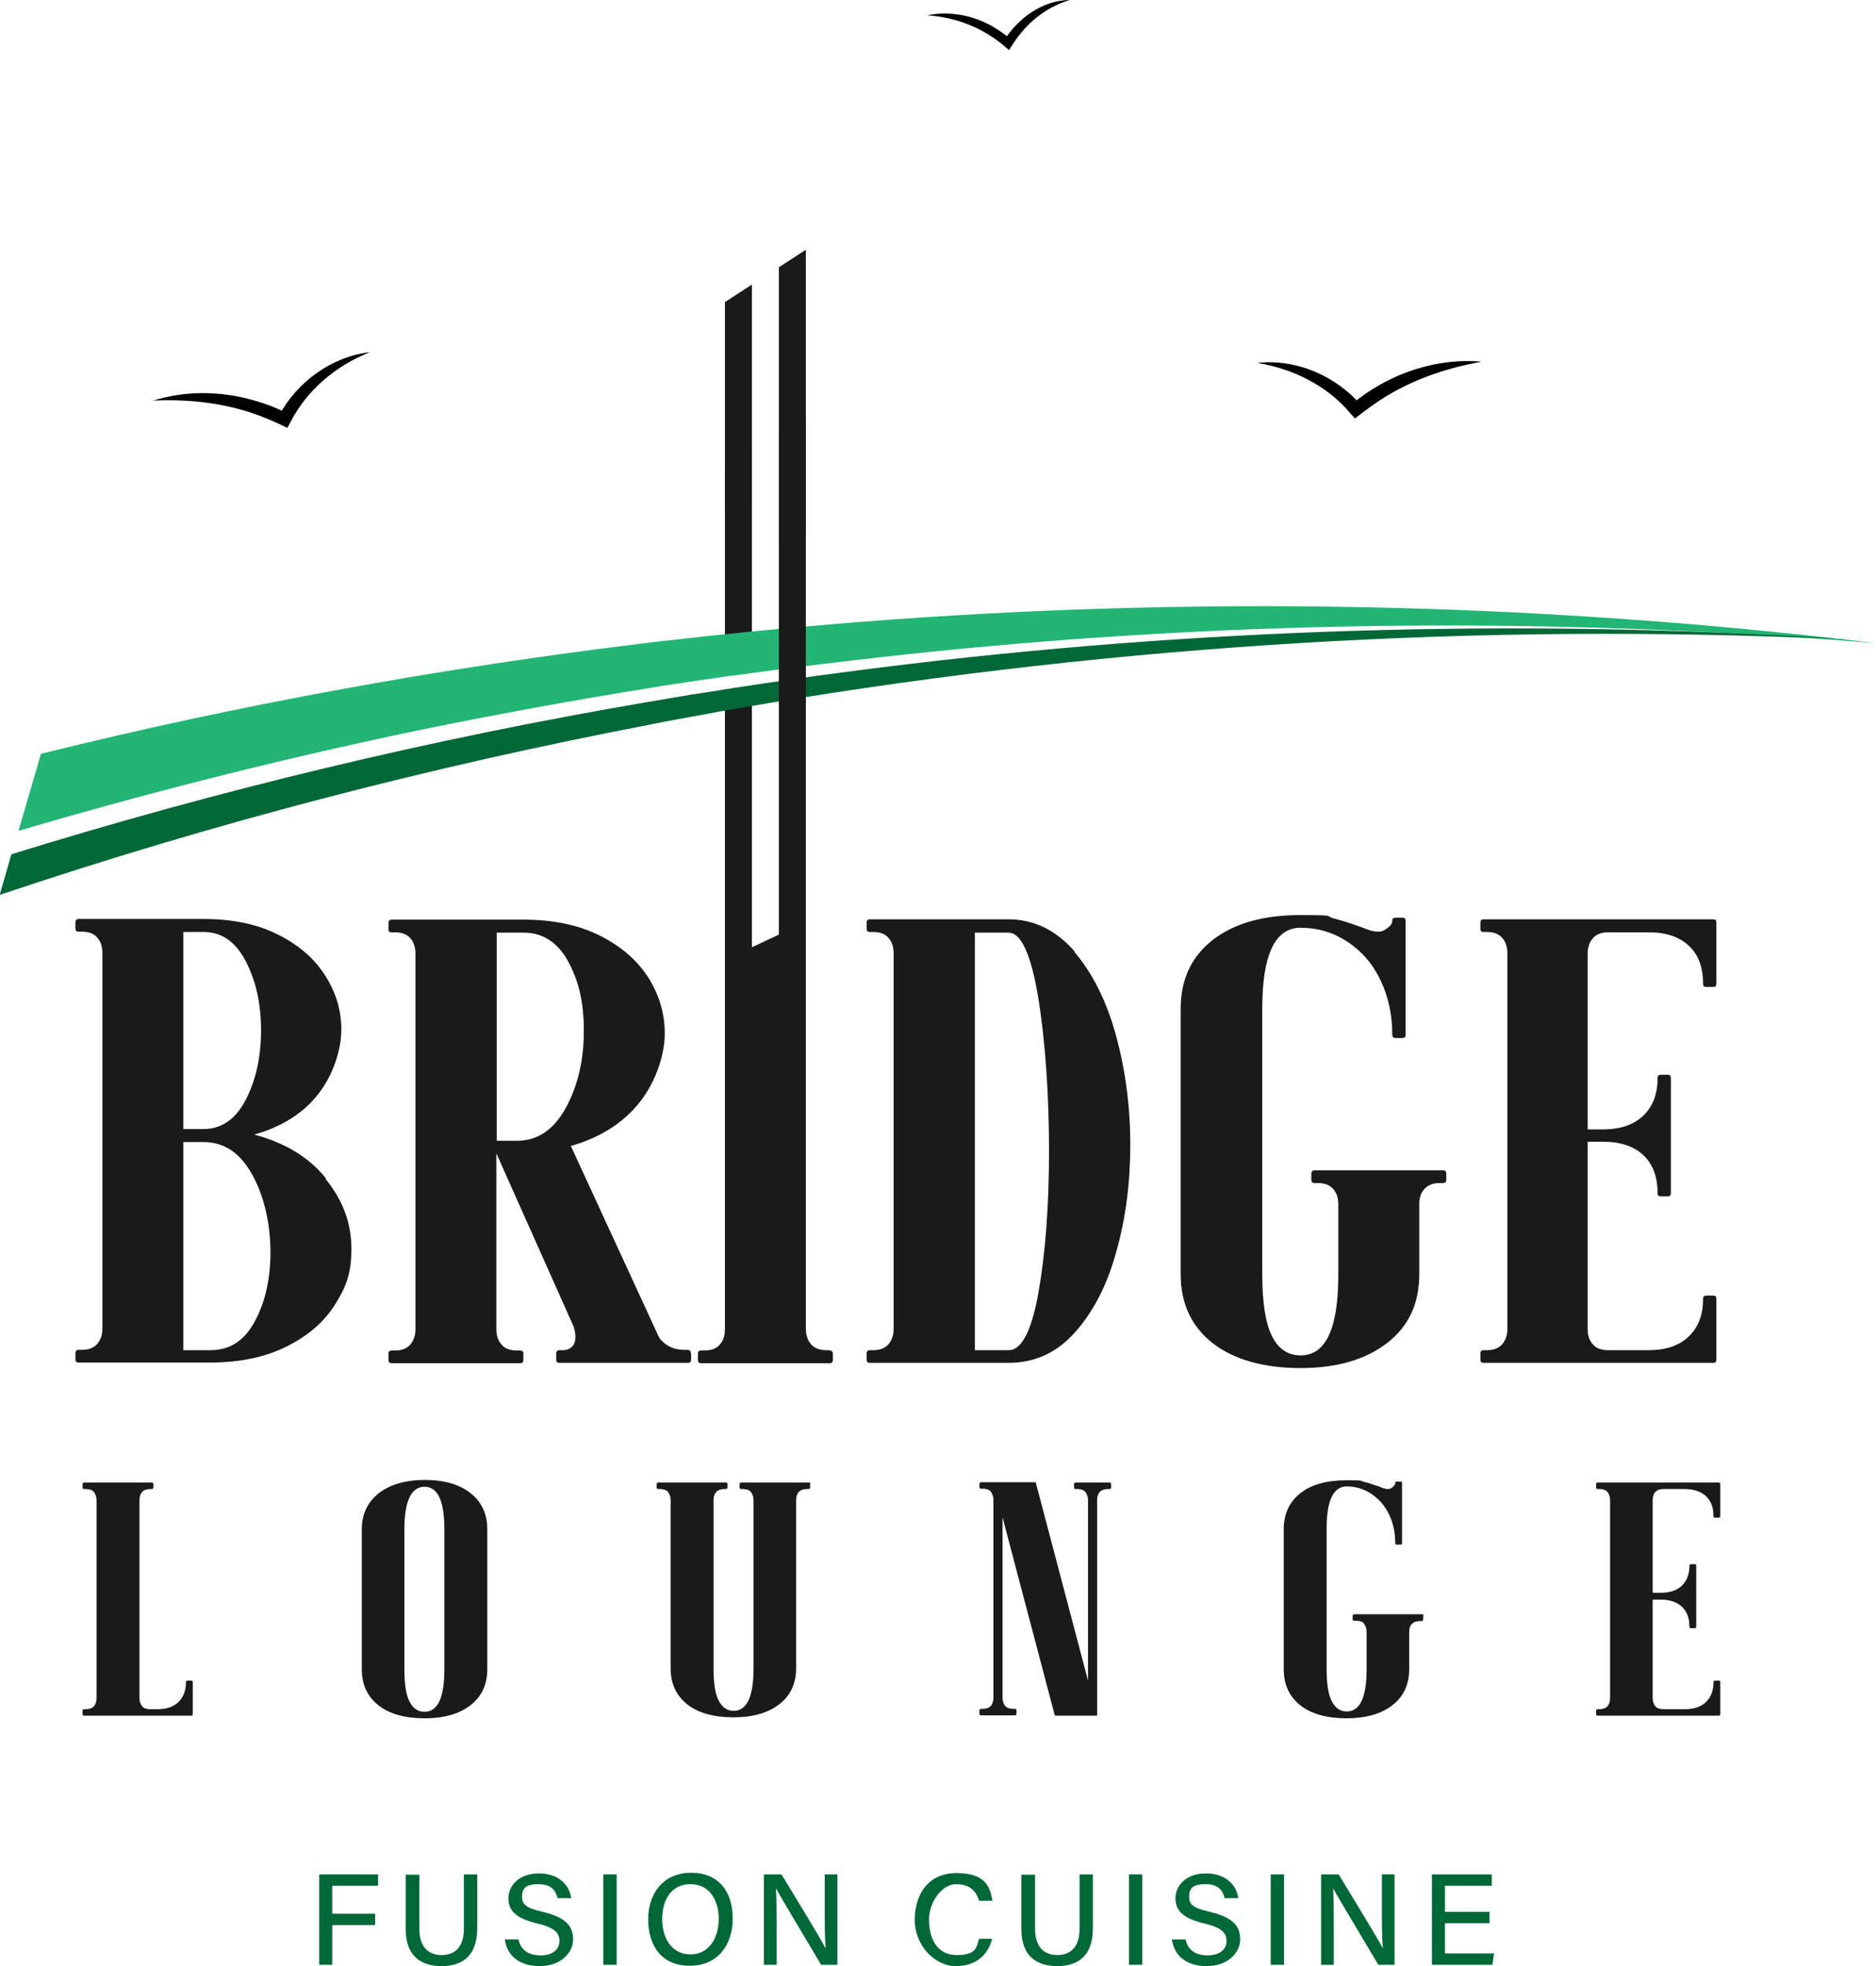 <?xml version="1.0" encoding="UTF-8"?> <svg xmlns="http://www.w3.org/2000/svg" id="Layer_2" viewBox="0 0 577.1 604.6"><defs><style>.cls-1{fill:#006837;}.cls-2{fill:#22b573;}.cls-3{fill:#1a1a1a;}</style></defs><g id="Layer_1-2"><path d="M46.8,123.3c10.2-3.3,21.3-3.1,31.6-.1,3.5,1,6.8,2.3,10,3.9l-2.7,.9c5.6-10.5,16.2-18.3,28.1-19.7-10.4,4.1-19.4,11.6-24.5,21.6,0,0-.9,1.7-.9,1.7-3.6-1.8-7.3-3.4-11.2-4.7-9.8-3.2-20.1-4.2-30.4-3.7h0Z"></path><path class="cls-3" d="M231.3,139.3v67.1c-2.6,.4-5.2,.9-7.8,1.3-.2,0-.3,0-.5,0v-63.1l8.3-5.4Z"></path><path class="cls-2" d="M577.1,197.8c-7.3-.6-14.7-1.2-22-1.7h-.1c-12.5-.9-25-1.6-37.6-2.1-.1,0-.2,0-.3,0-87.4-4-175-.7-261.6,9.9-3.3,.4-6.7,.8-10,1.2-3.3,.4-6.7,.9-10,1.3-3.1,.4-6.3,.9-9.4,1.3-.2,0-.4,0-.6,0-2.7,.4-5.5,.8-8.2,1.2-2.9,.4-5.9,.9-8.8,1.3-2.9,.4-5.9,.9-8.8,1.4-22.5,3.6-44.9,7.7-67.2,12.2-42.8,8.8-85.1,19.4-126.8,31.7l6.9-23.7c61.3-15.2,123.6-26.5,186.4-34.1,2.9-.4,5.9-.7,8.8-1,2.9-.3,5.9-.7,8.8-1,2.9-.3,5.9-.6,8.8-.9h0c3.3-.4,6.7-.7,10-1,3.3-.3,6.6-.6,10-.9,3.3-.3,6.7-.6,10-.9,102-8.6,205-7.3,307.1,4.1,1.5,.2,3.1,.4,4.6,.5,3.3,.4,6.7,.8,10,1.2Z"></path><g><path class="cls-3" d="M100.2,362.6c5.3,6.5,7.9,13.6,7.9,21.4s-1.7,11.8-5,17.1c-3.3,5.3-8.2,9.6-14.8,12.9-6.5,3.3-14.4,5-23.7,5H24.2c-.7,0-1-.3-1-1v-1.9c0-.6,.3-1,1-1h1c2.1,0,3.6-.6,4.7-1.8,1-1.2,1.6-2.7,1.6-4.7v-115.6c0-1.9-.5-3.5-1.6-4.7-1-1.2-2.6-1.8-4.7-1.8h-1c-.7,0-1-.3-1-1v-1.9c0-.6,.3-1,1-1H62.6c9,0,16.7,1.6,23.1,4.9,6.4,3.2,11.2,7.5,14.4,12.6,3.3,5.2,4.9,10.7,4.9,16.5s-2.3,13.7-7,19.7c-4.6,6-11.3,10.2-19.8,12.6,9.4,2.5,16.8,6.9,22,13.4Zm-43.8-75.9v60.5h6.2c5.5,0,9.9-3,13-9,3.1-6,4.7-13.1,4.7-21.4s-1.6-15.2-4.7-21.2c-3.1-6-7.4-9-13-9h-6.2Zm22,119.6c3.2-5.9,4.8-13,4.8-21.3s-1.8-16.8-5.5-23.6c-3.7-6.8-8.7-10.2-15.1-10.2h-6.2v64h8.3c6,0,10.5-2.9,13.7-8.9Z"></path><path class="cls-3" d="M212.6,416.2v1.9c0,.7-.3,1-1,1h-39.5c-.7,0-1-.3-1-1v-1.9c0-.6,.3-1,1-1h1c1.2,0,2.2-.4,2.9-1.1,.7-.7,1-1.7,1-3s-.2-2.1-.6-3.3l-23.7-53.1v54.1c0,1.9,.5,3.5,1.6,4.7,1,1.2,2.6,1.8,4.7,1.8h1c.7,0,1,.3,1,1v1.9c0,.7-.3,1-1,1h-39.5c-.7,0-1-.3-1-1v-1.9c0-.6,.3-1,1-1h1c2.1,0,3.6-.6,4.7-1.8,1-1.2,1.6-2.7,1.6-4.7v-115.6c0-1.9-.5-3.5-1.6-4.7-1-1.2-2.6-1.8-4.7-1.8h-1c-.7,0-1-.3-1-1v-1.9c0-.6,.3-1,1-1h40.5c9.3,0,17.2,1.7,23.7,5,6.5,3.3,11.4,7.6,14.8,12.9,3.3,5.3,5,11,5,17.1s-2.5,14.5-7.6,21c-5.1,6.5-12.2,11-21.3,13.6l27.2,59c1.9,2.5,4.5,3.7,7.7,3.7h1c.7,0,1,.3,1,1Zm-59.8-129.4v64h6.2c6.4,0,11.4-3.4,15.1-10.2,3.7-6.8,5.5-14.7,5.5-23.6s-1.6-15.4-4.8-21.3c-3.2-5.9-7.8-8.9-13.7-8.9h-8.3Z"></path><path class="cls-3" d="M330.5,292.7c5.6,6.6,9.9,15.1,12.8,25.7,2.9,10.6,4.4,21.8,4.4,33.6s-1.4,22.6-4.3,32.9c-2.8,10.3-7.1,18.5-12.7,24.8-5.6,6.3-12.4,9.4-20.5,9.4h-42.6c-.7,0-1-.3-1-1v-1.9c0-.6,.3-1,1-1h1c2.1,0,3.6-.6,4.7-1.8,1-1.2,1.6-2.7,1.6-4.7v-115.6c0-1.9-.5-3.5-1.6-4.7-1-1.2-2.6-1.8-4.7-1.8h-1c-.7,0-1-.3-1-1v-1.9c0-.6,.3-1,1-1h42.6c7.9,0,14.6,3.3,20.3,9.8Zm-11,104.5c2.1-12,3.2-26.4,3.2-43.3s-1.1-33.6-3.3-47c-2.2-13.4-5.3-20.1-9.1-20.1h-10.4v128.4h10.4c4,0,7.1-6,9.2-18Z"></path><path class="cls-3" d="M444.9,360.9v1.9c0,.7-.3,1-1,1h-1c-2.1,0-3.6,.6-4.7,1.8s-1.6,2.7-1.6,4.7v21.6c0,9-3.3,16-9.9,21.1-6.6,5.1-15.5,7.7-26.7,7.7s-20.5-2.6-27-7.7c-6.5-5.1-9.8-12.2-9.8-21.1v-81.7c0-9,3.3-16,9.8-21.1,6.5-5.1,15.5-7.7,27-7.7s7.5,.3,10.2,1c2.6,.7,5.3,1.5,7.9,2.5,.4,.1,1.2,.4,2.5,.9,1.2,.5,2.4,.7,3.5,.7s1.7-.4,2.7-1.1c1-.7,1.5-1.5,1.5-2.2s.3-1,1-1h2.1c.7,0,1,.3,1,1v35c0,.7-.3,1-1,1h-2.1c-.7,0-1-.3-1-1,0-6.1-1.2-11.7-3.6-16.7-2.4-5.1-5.8-9-10.2-11.9-4.4-2.9-9.2-4.3-14.4-4.3-7.9,0-11.8,8.3-11.8,24.9v81.7c0,8.7,1,15,3,19,2,4,5,5.9,8.8,5.9,7.8,0,11.6-8.3,11.6-24.9v-21.6c0-1.9-.5-3.5-1.6-4.7s-2.6-1.8-4.7-1.8h-1c-.7,0-1-.3-1-1v-1.9c0-.6,.3-1,1-1h39.5c.7,0,1,.3,1,1Z"></path><path class="cls-3" d="M528,283.8v18.7c0,.7-.3,1-1,1h-2.1c-.7,0-1-.3-1-1v-.2c0-4.9-1.5-8.8-4.4-11.5-2.9-2.7-7-4.1-12.3-4.1h-12.5c-2.1,0-3.6,.6-4.7,1.8-1,1.2-1.6,2.7-1.6,4.7v54.1h4.8c5.3,0,9.3-1.4,12.3-4.2,2.9-2.8,4.4-6.6,4.4-11.4v-.2c0-.6,.3-1,1-1h2.1c.7,0,1,.3,1,1v35.4c0,.7-.3,1-1,1h-2.1c-.7,0-1-.3-1-1v-.2c0-4.9-1.5-8.8-4.4-11.5-2.9-2.7-7-4.1-12.3-4.1h-4.8v57.6c0,1.9,.5,3.5,1.6,4.7,1,1.2,2.6,1.8,4.7,1.8h12.5c5.3,0,9.3-1.4,12.3-4.2,2.9-2.8,4.4-6.6,4.4-11.4v-.2c0-.6,.3-1,1-1h2.1c.7,0,1,.3,1,1v18.7c0,.7-.3,1-1,1h-70.6c-.7,0-1-.3-1-1v-1.9c0-.6,.3-1,1-1h1c2.1,0,3.6-.6,4.7-1.8,1-1.2,1.6-2.7,1.6-4.7v-115.6c0-1.9-.5-3.5-1.6-4.7-1-1.2-2.6-1.8-4.7-1.8h-1c-.7,0-1-.3-1-1v-1.9c0-.6,.3-1,1-1h70.6c.7,0,1,.3,1,1Z"></path><path class="cls-3" d="M255.2,415.2h-1c-2.1,0-3.6-.6-4.7-1.8-1-1.2-1.6-2.7-1.6-4.7V209.1c-2.8,.3-5.5,.6-8.3,1v77.3l-8.3,3.9v-80.2c-2.8,.3-5.5,.7-8.3,1.1v83h0v113.6c0,1.9-.5,3.5-1.6,4.7-1,1.2-2.6,1.8-4.7,1.8h-1c-.7,0-1,.3-1,1v1.9c0,.7,.3,1,1,1h39.5c.7,0,1-.3,1-1v-1.9c0-.7-.4-1-1-1Z"></path></g><path class="cls-1" d="M567.1,196.6c-4-.2-8-.4-12-.5,0,0,0,0-.1,0-110-4.3-220.3,3.1-328.5,21.8-2.9,.5-5.9,1-8.8,1.6-2.9,.5-5.9,1.1-8.8,1.6-2.9,.5-5.9,1.1-8.8,1.7-67.9,13-134.8,30.4-200.2,52.4l3.6-12.5c64.2-19.9,129.8-35.6,196.2-46.9,2.9-.5,5.9-1,8.8-1.5,2.9-.5,5.9-1,8.8-1.4,2.9-.5,5.9-.9,8.8-1.4,96-14.8,193.5-20.6,290.8-17.4,.1,0,.2,0,.3,0,15,.5,30.1,1.2,45.1,2.1,1.5,.2,3.1,.3,4.6,.5Z"></path><path class="cls-3" d="M247.9,128.6v87.6c-2.8,.4-5.5,.9-8.3,1.4v-83.6l8.3-5.4Z"></path><path d="M455.5,111.3c-10.1,1.8-20,5.1-28.8,10.4-3.5,2.1-6.7,4.5-9.9,7,0,0-1.3-1.5-1.3-1.5-7.2-8.6-17.7-13.8-28.7-15.6,11.9-1.3,24,3.9,31.8,12.9,0,0-2.8-.2-2.8-.2,2.8-2.3,5.7-4.3,8.9-6.1,9.3-5.2,20.2-7.9,30.8-7h0Z"></path><path d="M285.3,4.7c6.8-1.4,14,0,20,3.4,2,1.2,3.9,2.5,5.7,4l-2.1,.3c4.3-6.8,11.9-12.4,20.2-12.4-7.5,2.2-13.7,7.4-17.8,14,0,0-.9,1.4-.9,1.4l-1.3-1.1c-6.6-5.7-15-9-23.8-9.6h0Z"></path><g><path class="cls-3" d="M59.3,517.3v9.8c0,.3-.2,.5-.5,.5H25.9c-.4,0-.5-.2-.5-.5v-1c0-.3,.2-.5,.5-.5h.5c1.1,0,1.9-.3,2.5-.9,.5-.6,.8-1.4,.8-2.5v-60.9c0-1-.3-1.8-.8-2.5-.5-.6-1.4-.9-2.5-.9h-.5c-.4,0-.5-.2-.5-.5v-1c0-.3,.2-.5,.5-.5h20.8c.4,0,.5,.2,.5,.5v1c0,.3-.2,.5-.5,.5h-.5c-1.1,0-1.9,.3-2.5,.9-.5,.6-.8,1.4-.8,2.5v60.9c0,1,.3,1.8,.8,2.5,.5,.6,1.4,.9,2.5,.9h2.2c2.8,0,4.9-.7,6.5-2.2,1.5-1.5,2.3-3.5,2.3-6h0c0-.4,.2-.6,.5-.6h1.1c.4,0,.5,.2,.5,.5Z"></path><path class="cls-3" d="M116.4,524.4c-3.4-2.7-5.1-6.4-5.1-11.1v-43c0-4.6,1.7-8.3,5.2-11.1,3.5-2.7,8.2-4.1,14.2-4.1s10.7,1.4,14.1,4.1c3.4,2.7,5.1,6.4,5.1,11.1v43c0,4.7-1.7,8.4-5.2,11.1-3.5,2.7-8.2,4-14.1,4s-10.8-1.3-14.2-4Zm20.3-11.1v-43c0-8.7-2-13.1-6.1-13.1s-6.2,4.4-6.2,13.1v43c0,4.6,.5,7.9,1.6,10,1.1,2.1,2.6,3.1,4.6,3.1,4.1,0,6.1-4.4,6.1-13.1Z"></path><path class="cls-3" d="M249.2,456.4v1c0,.3-.2,.5-.5,.5h-.5c-1.1,0-1.9,.3-2.5,.9-.5,.6-.8,1.4-.8,2.5v51.7c0,4.7-1.7,8.4-5.2,11.1-3.5,2.7-8.2,4-14.1,4s-10.8-1.3-14.2-4c-3.4-2.7-5.1-6.4-5.1-11.1v-51.7c0-1-.3-1.8-.8-2.5-.5-.6-1.4-.9-2.5-.9h-.5c-.4,0-.5-.2-.5-.5v-1c0-.3,.2-.5,.5-.5h20.8c.4,0,.5,.2,.5,.5v1c0,.3-.2,.5-.5,.5h-.5c-1.1,0-1.9,.3-2.5,.9-.5,.6-.8,1.4-.8,2.5v51.7c0,4.6,.5,7.9,1.6,10,1.1,2.1,2.6,3.1,4.6,3.1,4.1,0,6.1-4.4,6.1-13.1v-51.7c0-1-.3-1.8-.8-2.5-.5-.6-1.4-.9-2.5-.9h-.5c-.4,0-.5-.2-.5-.5v-1c0-.3,.2-.5,.5-.5h20.8c.4,0,.5,.2,.5,.5Z"></path><path class="cls-3" d="M341.8,456.4v1c0,.3-.2,.5-.5,.5h-.5c-1.1,0-1.9,.3-2.5,.9-.5,.6-.8,1.4-.8,2.5v66.3c.1,0-13,0-13,0l-16.1-61v55.5c0,1,.3,1.8,.8,2.5,.5,.6,1.4,.9,2.5,.9h.5c.4,0,.5,.2,.5,.5v1c0,.3-.2,.5-.5,.5h-10.4c-.4,0-.5-.2-.5-.5v-1c0-.3,.2-.5,.5-.5h.5c1.1,0,1.9-.3,2.5-.9,.5-.6,.8-1.4,.8-2.5v-60.9c0-1-.3-1.8-.8-2.5-.5-.6-1.4-.9-2.5-.9h-.5c-.4,0-.5-.2-.5-.5v-1c0-.3,.2-.5,.5-.5h16.8l16.1,61v-55.5c0-1-.3-1.8-.8-2.5-.5-.6-1.4-.9-2.5-.9h-.5c-.4,0-.5-.2-.5-.5v-1c0-.3,.2-.5,.5-.5h10.4c.4,0,.5,.2,.5,.5Z"></path><path class="cls-3" d="M437.8,497v1c0,.3-.2,.5-.5,.5h-.5c-1.1,0-1.9,.3-2.5,.9s-.8,1.4-.8,2.5v11.4c0,4.7-1.7,8.4-5.2,11.1-3.5,2.7-8.2,4-14.1,4s-10.8-1.3-14.2-4c-3.4-2.7-5.1-6.4-5.1-11.1v-43c0-4.7,1.7-8.4,5.1-11.1,3.4-2.7,8.2-4,14.2-4s4,.2,5.4,.5c1.4,.3,2.8,.8,4.2,1.3,.2,0,.7,.2,1.3,.5,.7,.2,1.3,.4,1.9,.4s.9-.2,1.4-.6c.5-.4,.8-.8,.8-1.2s.2-.5,.5-.5h1.1c.4,0,.5,.2,.5,.5v18.4c0,.3-.2,.5-.5,.5h-1.1c-.4,0-.5-.2-.5-.5,0-3.2-.6-6.1-1.9-8.8-1.3-2.7-3.1-4.7-5.4-6.3-2.3-1.5-4.8-2.3-7.6-2.3-4.2,0-6.2,4.4-6.2,13.1v43c0,4.6,.5,7.9,1.6,10,1.1,2.1,2.6,3.1,4.6,3.1,4.1,0,6.1-4.4,6.1-13.1v-11.4c0-1-.3-1.8-.8-2.5s-1.4-.9-2.5-.9h-.5c-.4,0-.5-.2-.5-.5v-1c0-.3,.2-.5,.5-.5h20.8c.4,0,.5,.2,.5,.5Z"></path><path class="cls-3" d="M529.2,456.4v9.8c0,.3-.2,.5-.5,.5h-1.1c-.4,0-.5-.2-.5-.5h0c0-2.7-.8-4.7-2.3-6.1-1.5-1.4-3.7-2.2-6.5-2.2h-6.6c-1.1,0-1.9,.3-2.5,.9-.5,.6-.8,1.4-.8,2.5v28.5h2.5c2.8,0,4.9-.7,6.5-2.2,1.5-1.5,2.3-3.5,2.3-6h0c0-.4,.2-.6,.5-.6h1.1c.4,0,.5,.2,.5,.5v18.7c0,.3-.2,.5-.5,.5h-1.1c-.4,0-.5-.2-.5-.5h0c0-2.7-.8-4.7-2.3-6.1s-3.7-2.2-6.5-2.2h-2.5v30.3c0,1,.3,1.8,.8,2.5,.5,.6,1.4,.9,2.5,.9h6.6c2.8,0,4.9-.7,6.5-2.2,1.5-1.5,2.3-3.5,2.3-6h0c0-.4,.2-.6,.5-.6h1.1c.4,0,.5,.2,.5,.5v9.8c0,.3-.2,.5-.5,.5h-37.2c-.4,0-.5-.2-.5-.5v-1c0-.3,.2-.5,.5-.5h.5c1.1,0,1.9-.3,2.5-.9,.5-.6,.8-1.4,.8-2.5v-60.9c0-1-.3-1.8-.8-2.5-.5-.6-1.4-.9-2.5-.9h-.5c-.4,0-.5-.2-.5-.5v-1c0-.3,.2-.5,.5-.5h37.2c.4,0,.5,.2,.5,.5Z"></path></g><g><path class="cls-1" d="M98.2,576.4h18.1v3.5h-14.1v8.6h13.2v3.5h-13.2v12.2h-4v-27.8Z"></path><path class="cls-1" d="M129,576.4v16.7c0,6.3,3.4,8.1,6.9,8.1s6.8-1.9,6.8-8.1v-16.7h4.1v16.5c0,9.1-5.1,11.7-11,11.7s-11-2.7-11-11.4v-16.7h4.2Z"></path><path class="cls-1" d="M159.5,596.4c.7,3.2,3,4.9,6.8,4.9s5.8-1.9,5.8-4.4-1.4-4.1-6.8-5.4c-6.7-1.6-8.9-4-8.9-7.8s3.2-7.6,9.4-7.6,9.5,3.8,9.9,7.6h-4.2c-.5-2.3-1.9-4.3-5.9-4.3s-5,1.4-5,3.9,1.5,3.5,6.3,4.6c8,1.9,9.4,5,9.4,8.6s-3.4,8.1-10.3,8.1-10.1-3.8-10.7-8.2h4.2Z"></path><path class="cls-1" d="M189.7,576.4v27.8h-4.1v-27.8h4.1Z"></path><path class="cls-1" d="M225.4,590.1c0,7.7-4.4,14.4-13.2,14.4s-12.8-6.3-12.8-14.3,4.7-14.3,13.2-14.3,12.8,5.8,12.8,14.1Zm-21.7,0c0,5.9,2.9,10.9,8.7,10.9s8.7-5.2,8.7-10.9-2.8-10.7-8.7-10.7-8.7,4.9-8.7,10.7Z"></path><path class="cls-1" d="M235,604.2v-27.8h5.4c3.9,6.4,12.1,19.8,13.6,22.8h0c-.3-3.4-.3-7.9-.3-12.4v-10.4h3.9v27.8h-5c-3.5-5.9-12.2-20.4-13.9-23.5h0c.2,3,.2,7.9,.2,12.9v10.6h-3.9Z"></path><path class="cls-1" d="M305.2,596.2c-1.2,4.8-4.8,8.4-11.2,8.4s-12.6-6.3-12.6-14.2,4.2-14.4,12.8-14.4,10.3,3.8,11.1,8.5h-4.1c-.9-2.9-2.8-5.1-7.1-5.1s-8.3,5.4-8.3,10.9,2.2,10.9,8.5,10.9,6-2.5,6.9-5h4.1Z"></path><path class="cls-1" d="M318.4,576.4v16.7c0,6.3,3.4,8.1,6.9,8.1s6.8-1.9,6.8-8.1v-16.7h4.1v16.5c0,9.1-5.1,11.7-11,11.7s-11-2.7-11-11.4v-16.7h4.2Z"></path><path class="cls-1" d="M351.4,576.4v27.8h-4.1v-27.8h4.1Z"></path><path class="cls-1" d="M364.7,596.4c.7,3.2,3,4.9,6.8,4.9s5.8-1.9,5.8-4.4-1.4-4.1-6.8-5.4c-6.7-1.6-8.9-4-8.9-7.8s3.2-7.6,9.4-7.6,9.5,3.8,9.9,7.6h-4.2c-.5-2.3-1.9-4.3-5.9-4.3s-5,1.4-5,3.9,1.5,3.5,6.3,4.6c8,1.9,9.4,5,9.4,8.6s-3.4,8.1-10.3,8.1-10.1-3.8-10.7-8.2h4.2Z"></path><path class="cls-1" d="M395,576.4v27.8h-4.1v-27.8h4.1Z"></path><path class="cls-1" d="M406.4,604.2v-27.8h5.4c3.9,6.4,12.1,19.8,13.6,22.8h0c-.3-3.4-.3-7.9-.3-12.4v-10.4h3.9v27.8h-5c-3.5-5.9-12.2-20.4-13.9-23.5h0c.2,3,.2,7.9,.2,12.9v10.6h-3.9Z"></path><path class="cls-1" d="M458.2,591.4h-13.7v9.3h15.1l-.5,3.5h-18.6v-27.8h18.4v3.5h-14.4v8h13.7v3.5Z"></path></g><path class="cls-3" d="M231.3,87.6v67.1c-2.6,.4-5.2,.9-7.8,1.3-.2,0-.3,0-.5,0v-63.1l8.3-5.4Z"></path><path class="cls-3" d="M247.9,76.8v87.6c-2.8,.4-5.5,.9-8.3,1.4V82.2l8.3-5.4Z"></path></g></svg> 